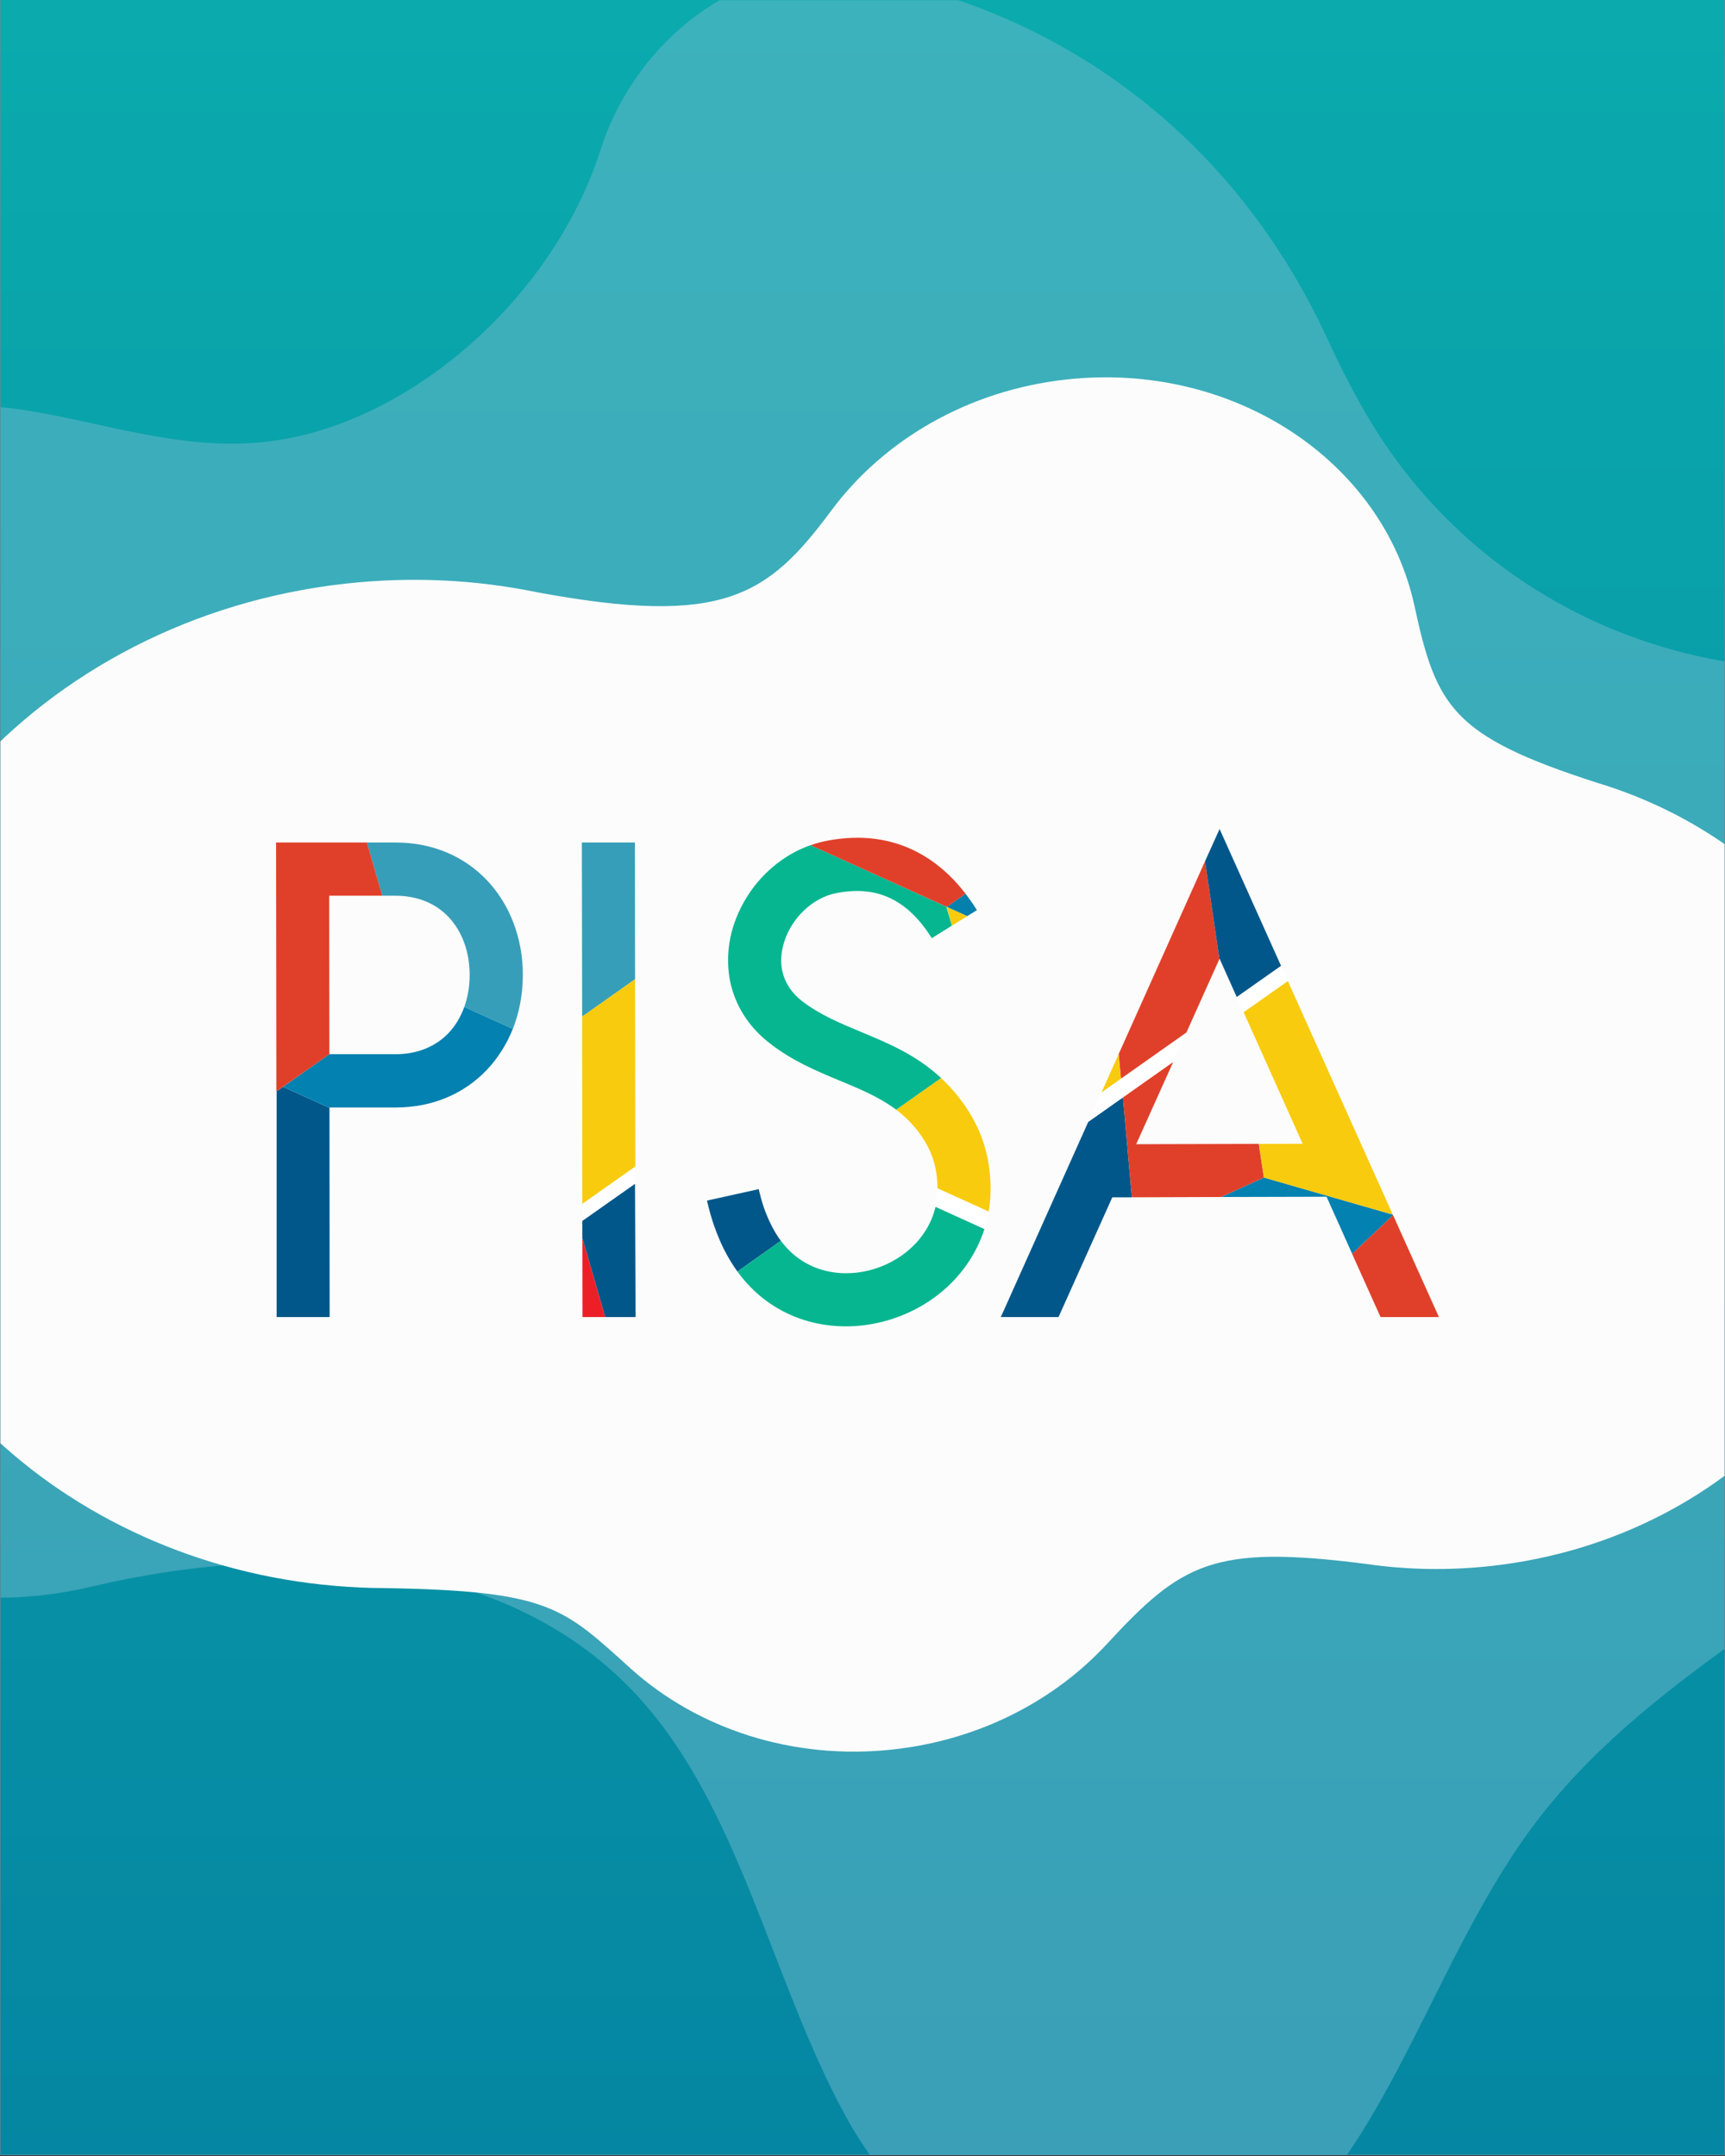 <?xml version="1.0" encoding="UTF-8"?> <svg xmlns="http://www.w3.org/2000/svg" xmlns:xlink="http://www.w3.org/1999/xlink" width="1080" zoomAndPan="magnify" viewBox="0 0 810 1012.5" height="1350" preserveAspectRatio="xMidYMid meet" version="1.0"><rect x="0" y="0" width="810" height="1012.5" fill="#333333" stroke="none"/><defs><filter x="0%" y="0%" width="100%" height="100%" id="60b298eea2"><feColorMatrix values="0 0 0 0 1 0 0 0 0 1 0 0 0 0 1 0 0 0 1 0" color-interpolation-filters="sRGB"></feColorMatrix></filter><clipPath id="30ca6e0053"><path d="M 0.199 0 L 809.801 0 L 809.801 1012 L 0.199 1012 Z M 0.199 0 " clip-rule="nonzero"></path></clipPath><linearGradient x1="540" gradientTransform="matrix(0.75, 0, 0, 0.75, 0.2, 0)" y1="0" x2="540" gradientUnits="userSpaceOnUse" y2="1350" id="939441c1b2"><stop stop-opacity="1" stop-color="rgb(3.899%, 66.699%, 67.799%)" offset="0"></stop><stop stop-opacity="1" stop-color="rgb(3.883%, 66.588%, 67.766%)" offset="0.016"></stop><stop stop-opacity="1" stop-color="rgb(3.854%, 66.367%, 67.699%)" offset="0.031"></stop><stop stop-opacity="1" stop-color="rgb(3.824%, 66.144%, 67.632%)" offset="0.047"></stop><stop stop-opacity="1" stop-color="rgb(3.795%, 65.923%, 67.564%)" offset="0.062"></stop><stop stop-opacity="1" stop-color="rgb(3.766%, 65.7%, 67.497%)" offset="0.078"></stop><stop stop-opacity="1" stop-color="rgb(3.735%, 65.479%, 67.43%)" offset="0.094"></stop><stop stop-opacity="1" stop-color="rgb(3.706%, 65.257%, 67.363%)" offset="0.109"></stop><stop stop-opacity="1" stop-color="rgb(3.676%, 65.034%, 67.296%)" offset="0.125"></stop><stop stop-opacity="1" stop-color="rgb(3.647%, 64.813%, 67.229%)" offset="0.141"></stop><stop stop-opacity="1" stop-color="rgb(3.616%, 64.59%, 67.162%)" offset="0.156"></stop><stop stop-opacity="1" stop-color="rgb(3.587%, 64.369%, 67.094%)" offset="0.172"></stop><stop stop-opacity="1" stop-color="rgb(3.557%, 64.148%, 67.027%)" offset="0.188"></stop><stop stop-opacity="1" stop-color="rgb(3.528%, 63.925%, 66.959%)" offset="0.203"></stop><stop stop-opacity="1" stop-color="rgb(3.497%, 63.704%, 66.891%)" offset="0.219"></stop><stop stop-opacity="1" stop-color="rgb(3.468%, 63.481%, 66.824%)" offset="0.234"></stop><stop stop-opacity="1" stop-color="rgb(3.439%, 63.26%, 66.757%)" offset="0.25"></stop><stop stop-opacity="1" stop-color="rgb(3.409%, 63.037%, 66.69%)" offset="0.266"></stop><stop stop-opacity="1" stop-color="rgb(3.38%, 62.816%, 66.623%)" offset="0.281"></stop><stop stop-opacity="1" stop-color="rgb(3.349%, 62.595%, 66.556%)" offset="0.297"></stop><stop stop-opacity="1" stop-color="rgb(3.32%, 62.372%, 66.489%)" offset="0.312"></stop><stop stop-opacity="1" stop-color="rgb(3.29%, 62.151%, 66.422%)" offset="0.328"></stop><stop stop-opacity="1" stop-color="rgb(3.261%, 61.928%, 66.354%)" offset="0.344"></stop><stop stop-opacity="1" stop-color="rgb(3.23%, 61.707%, 66.287%)" offset="0.359"></stop><stop stop-opacity="1" stop-color="rgb(3.201%, 61.485%, 66.22%)" offset="0.375"></stop><stop stop-opacity="1" stop-color="rgb(3.171%, 61.263%, 66.153%)" offset="0.391"></stop><stop stop-opacity="1" stop-color="rgb(3.142%, 61.041%, 66.086%)" offset="0.406"></stop><stop stop-opacity="1" stop-color="rgb(3.113%, 60.818%, 66.019%)" offset="0.422"></stop><stop stop-opacity="1" stop-color="rgb(3.082%, 60.597%, 65.952%)" offset="0.438"></stop><stop stop-opacity="1" stop-color="rgb(3.053%, 60.376%, 65.884%)" offset="0.453"></stop><stop stop-opacity="1" stop-color="rgb(3.023%, 60.153%, 65.817%)" offset="0.469"></stop><stop stop-opacity="1" stop-color="rgb(2.994%, 59.932%, 65.75%)" offset="0.484"></stop><stop stop-opacity="1" stop-color="rgb(2.963%, 59.709%, 65.683%)" offset="0.5"></stop><stop stop-opacity="1" stop-color="rgb(2.934%, 59.488%, 65.616%)" offset="0.516"></stop><stop stop-opacity="1" stop-color="rgb(2.904%, 59.267%, 65.549%)" offset="0.531"></stop><stop stop-opacity="1" stop-color="rgb(2.875%, 59.044%, 65.482%)" offset="0.547"></stop><stop stop-opacity="1" stop-color="rgb(2.844%, 58.823%, 65.414%)" offset="0.562"></stop><stop stop-opacity="1" stop-color="rgb(2.815%, 58.6%, 65.347%)" offset="0.578"></stop><stop stop-opacity="1" stop-color="rgb(2.786%, 58.379%, 65.28%)" offset="0.594"></stop><stop stop-opacity="1" stop-color="rgb(2.756%, 58.157%, 65.213%)" offset="0.609"></stop><stop stop-opacity="1" stop-color="rgb(2.727%, 57.935%, 65.146%)" offset="0.625"></stop><stop stop-opacity="1" stop-color="rgb(2.696%, 57.713%, 65.079%)" offset="0.641"></stop><stop stop-opacity="1" stop-color="rgb(2.667%, 57.491%, 65.012%)" offset="0.656"></stop><stop stop-opacity="1" stop-color="rgb(2.637%, 57.269%, 64.944%)" offset="0.672"></stop><stop stop-opacity="1" stop-color="rgb(2.608%, 57.047%, 64.877%)" offset="0.688"></stop><stop stop-opacity="1" stop-color="rgb(2.577%, 56.825%, 64.809%)" offset="0.703"></stop><stop stop-opacity="1" stop-color="rgb(2.548%, 56.604%, 64.742%)" offset="0.719"></stop><stop stop-opacity="1" stop-color="rgb(2.518%, 56.381%, 64.674%)" offset="0.734"></stop><stop stop-opacity="1" stop-color="rgb(2.489%, 56.16%, 64.607%)" offset="0.75"></stop><stop stop-opacity="1" stop-color="rgb(2.46%, 55.937%, 64.54%)" offset="0.766"></stop><stop stop-opacity="1" stop-color="rgb(2.429%, 55.716%, 64.473%)" offset="0.781"></stop><stop stop-opacity="1" stop-color="rgb(2.4%, 55.495%, 64.406%)" offset="0.797"></stop><stop stop-opacity="1" stop-color="rgb(2.37%, 55.272%, 64.339%)" offset="0.812"></stop><stop stop-opacity="1" stop-color="rgb(2.341%, 55.051%, 64.272%)" offset="0.828"></stop><stop stop-opacity="1" stop-color="rgb(2.31%, 54.828%, 64.204%)" offset="0.844"></stop><stop stop-opacity="1" stop-color="rgb(2.281%, 54.607%, 64.137%)" offset="0.859"></stop><stop stop-opacity="1" stop-color="rgb(2.251%, 54.385%, 64.07%)" offset="0.875"></stop><stop stop-opacity="1" stop-color="rgb(2.222%, 54.163%, 64.003%)" offset="0.891"></stop><stop stop-opacity="1" stop-color="rgb(2.191%, 53.941%, 63.936%)" offset="0.906"></stop><stop stop-opacity="1" stop-color="rgb(2.162%, 53.719%, 63.869%)" offset="0.922"></stop><stop stop-opacity="1" stop-color="rgb(2.133%, 53.497%, 63.802%)" offset="0.938"></stop><stop stop-opacity="1" stop-color="rgb(2.103%, 53.276%, 63.734%)" offset="0.953"></stop><stop stop-opacity="1" stop-color="rgb(2.074%, 53.053%, 63.667%)" offset="0.969"></stop><stop stop-opacity="1" stop-color="rgb(2.043%, 52.832%, 63.6%)" offset="0.984"></stop><stop stop-opacity="1" stop-color="rgb(2.014%, 52.609%, 63.533%)" offset="1"></stop></linearGradient><mask id="977339b47a"><g filter="url(#60b298eea2)"><rect x="-81" width="972" fill="#000000" y="-101.25" height="1215" fill-opacity="0.49"></rect></g></mask><clipPath id="382663519d"><path d="M 0.199 0 L 809.801 0 L 809.801 1012 L 0.199 1012 Z M 0.199 0 " clip-rule="nonzero"></path></clipPath><clipPath id="de105e1043"><path d="M 156.094 -312.73 L 1155.293 385.348 L 583.867 1203.266 L -415.336 505.188 Z M 156.094 -312.73 " clip-rule="nonzero"></path></clipPath><clipPath id="887d108b90"><path d="M 197.879 -283.535 L 1155.293 385.348 L 583.867 1203.266 L -373.547 534.383 Z M 197.879 -283.535 " clip-rule="nonzero"></path></clipPath><clipPath id="2b90ee3dea"><path d="M 156.102 -312.723 L 1155.301 385.355 L 583.875 1203.273 L -415.324 505.195 Z M 156.102 -312.723 " clip-rule="nonzero"></path></clipPath><clipPath id="24ae5a439d"><rect x="0" width="810" y="0" height="1012"></rect></clipPath><clipPath id="430a8171f3"><path d="M 0.199 177 L 809.801 177 L 809.801 823 L 0.199 823 Z M 0.199 177 " clip-rule="nonzero"></path></clipPath><clipPath id="02c4a231a3"><path d="M -105.121 245.352 L 845.52 139.395 L 915.438 766.699 L -35.203 872.652 Z M -105.121 245.352 " clip-rule="nonzero"></path></clipPath><clipPath id="84c3222bdc"><path d="M -105.121 245.352 L 845.52 139.395 L 915.438 766.699 L -35.203 872.652 Z M -105.121 245.352 " clip-rule="nonzero"></path></clipPath><clipPath id="9c0dbc5bc2"><path d="M -105.078 245.73 L 845.27 139.809 L 915.102 766.332 L -35.246 872.258 Z M -105.078 245.73 " clip-rule="nonzero"></path></clipPath></defs><g clip-path="url(#30ca6e0053)"><path fill="#ffffff" d="M 0.199 0 L 809.801 0 L 809.801 1012 L 0.199 1012 Z M 0.199 0 " fill-opacity="1" fill-rule="nonzero"></path><path fill="url(#939441c1b2)" d="M 0.199 0 L 0.199 1012 L 809.801 1012 L 809.801 0 Z M 0.199 0 " fill-rule="nonzero"></path><g mask="url(#977339b47a)"><g transform="matrix(1, 0, 0, 1, 0, 0)"><g clip-path="url(#24ae5a439d)"><g clip-path="url(#382663519d)"><g clip-path="url(#de105e1043)"><g clip-path="url(#887d108b90)"><g clip-path="url(#2b90ee3dea)"><path fill="#71b9cb" d="M 919.543 690.059 C 989.055 623.176 1031.461 524.457 1029.227 434.73 C 1025.75 294.93 916.098 321.539 827.848 313.008 C 751.211 305.598 683.844 263.793 644.234 199.066 C 636.406 186.277 629.504 172.527 622.973 158.414 C 579.949 65.449 498.895 3.438 398.922 -12.656 C 351.215 -20.336 299.277 16.551 282.145 69.984 C 282.035 70.32 281.93 70.648 281.82 70.98 C 258.211 143.434 187.121 203.324 119.168 208.012 C 82.07 210.57 48.207 198.469 12.855 192.805 C -90.188 176.297 -230.23 240.234 -260.238 356.59 C -260.598 357.984 -260.949 359.387 -261.301 360.793 C -294.234 493.262 -252.098 619.055 -155.457 681.207 L -85.617 726.117 C -49.305 749.469 -3.734 756.141 42.828 745.148 C 43.137 745.074 43.445 745.004 43.754 744.93 C 138.34 722.742 239.699 731.438 299.441 796.559 C 347.445 848.879 361.891 928.914 396.664 993.023 C 431.441 1057.129 506.039 1106.609 577.73 1065.43 C 648.332 1024.871 668.582 927.035 719.074 858.617 C 772.043 786.844 855.852 751.344 919.543 690.059 Z M 919.543 690.059 " fill-opacity="1" fill-rule="nonzero"></path></g></g></g></g></g></g></g></g><g clip-path="url(#430a8171f3)"><g clip-path="url(#02c4a231a3)"><g clip-path="url(#84c3222bdc)"><g clip-path="url(#9c0dbc5bc2)"><path fill="#fcfcfc" d="M 750.035 367.637 C 682.152 345.797 674.492 332.141 664.234 284.762 C 649.508 216.449 579 169.492 500.473 178.246 C 454.098 183.414 414.738 206.934 390.406 239.707 C 360.52 279.98 339.691 294.352 252.219 278.145 C 223.562 272.23 193.191 270.641 162.086 274.105 C 18.074 290.156 -86.953 408.359 -72.492 538.109 C -59.152 657.785 51.168 745.492 181.215 745.809 C 258.23 747.164 264.332 754.879 296.301 783.711 C 327.395 811.676 372.035 826.863 419.641 821.555 C 460.199 817.035 495.363 798.477 519.828 771.98 C 554.73 734.254 569.414 725.219 641.172 734.422 C 660.258 737.219 680.156 737.652 700.438 735.391 C 815.652 722.551 899.672 627.992 888.102 524.184 C 879.75 449.23 823.84 389.965 750.035 367.637 " fill-opacity="1" fill-rule="nonzero"></path></g></g></g></g><path fill="#01578a" d="M 154.711 520.262 L 154.785 618.52 L 129.895 618.52 L 129.895 512.469 L 132.891 510.402 Z M 154.711 520.262 " fill-opacity="1" fill-rule="nonzero"></path><path fill="#0381b0" d="M 154.664 495.082 L 185.719 495.082 C 196.273 495.082 204.73 491.293 210.582 485.18 C 213.84 481.746 216.34 477.574 218.016 472.852 L 218.016 472.898 L 240.797 483.191 C 237.941 490.363 233.844 496.883 228.66 502.379 C 218.23 513.336 203.582 520.105 185.719 520.105 L 154.711 520.105 L 154.711 520.246 L 132.891 510.387 L 154.184 495.379 L 154.664 495.066 Z M 154.664 495.082 " fill-opacity="1" fill-rule="nonzero"></path><path fill="#379eb9" d="M 218.023 472.914 C 219.652 468.336 220.535 463.227 220.535 457.875 C 220.535 447.008 216.969 437.32 210.59 430.598 C 204.738 424.438 196.297 420.648 185.727 420.648 L 179.473 420.648 L 172.258 395.656 L 185.711 395.656 C 203.574 395.656 218.223 402.441 228.652 413.383 C 239.469 424.824 245.508 440.629 245.508 457.875 C 245.508 466.844 243.879 475.43 240.805 483.223 L 218.023 472.93 Z M 218.023 472.914 " fill-opacity="1" fill-rule="nonzero"></path><path fill="#e0402a" d="M 154.574 420.633 L 154.668 495.051 L 129.773 512.559 L 129.633 395.641 L 172.266 395.641 L 179.48 420.633 Z M 154.574 420.633 " fill-opacity="1" fill-rule="nonzero"></path><path fill="#01578a" d="M 298.18 555.902 L 298.441 618.52 L 284.133 618.52 L 273.488 581.59 L 273.535 618.52 L 273.441 573.316 Z M 298.18 555.902 " fill-opacity="1" fill-rule="nonzero"></path><path fill="#ec1f26" d="M 284.133 618.52 L 273.531 618.52 L 273.484 581.59 Z M 284.133 618.52 " fill-opacity="1" fill-rule="nonzero"></path><path fill="#ffffff" d="M 298.352 555.762 L 273.441 573.316 L 273.441 565.23 L 298.352 547.672 Z M 298.352 555.762 " fill-opacity="1" fill-rule="nonzero"></path><path fill="#f9cb0f" d="M 298.191 459.797 L 298.328 547.797 L 273.422 565.355 L 273.344 477.355 Z M 298.191 459.797 " fill-opacity="1" fill-rule="nonzero"></path><path fill="#379eb9" d="M 298.133 395.641 L 298.211 459.797 L 273.363 477.355 L 273.223 395.641 Z M 298.133 395.641 " fill-opacity="1" fill-rule="nonzero"></path><path fill="#01578a" d="M 522.297 562.281 L 497.047 618.52 L 469.949 618.52 L 511.027 526.812 L 527.309 515.324 L 531.484 562.281 Z M 522.297 562.281 " fill-opacity="1" fill-rule="nonzero"></path><path fill="#0381b0" d="M 593.488 552.996 L 573.328 562.141 L 622.914 562.016 L 648.254 618.52 L 634.926 588.855 L 654.137 570.648 L 654.012 570.414 Z M 593.488 552.996 " fill-opacity="1" fill-rule="nonzero"></path><path fill="#e0402a" d="M 533.516 537.336 L 591.09 537.195 L 593.48 552.996 L 573.32 562.141 L 531.48 562.281 L 527.309 515.324 L 550.926 498.652 Z M 533.516 537.336 " fill-opacity="1" fill-rule="nonzero"></path><path fill="#ffffff" d="M 583.969 475.383 L 580.711 468.211 L 601.523 453.559 L 604.734 460.73 Z M 557.09 484.883 L 550.836 498.746 L 511.031 526.824 L 517.238 513.012 L 557.09 484.898 Z M 557.09 484.883 " fill-opacity="1" fill-rule="nonzero"></path><path fill="#e0402a" d="M 654.133 570.648 L 675.66 618.52 L 648.254 618.52 L 634.922 588.855 Z M 654.133 570.648 " fill-opacity="1" fill-rule="nonzero"></path><path fill="#f9cb0f" d="M 591.141 537.195 L 611.688 537.148 L 583.969 475.383 L 604.734 460.73 L 654.008 570.414 L 593.484 552.996 Z M 591.141 537.195 " fill-opacity="1" fill-rule="nonzero"></path><path fill="#e0402a" d="M 572.676 450.203 L 557.094 484.883 L 517.242 512.996 L 526.352 506.57 L 525.297 495.004 L 565.848 404.441 L 572.582 450.375 Z M 572.676 450.203 " fill-opacity="1" fill-rule="nonzero"></path><path fill="#f9cb0f" d="M 526.352 506.57 L 517.242 512.996 L 525.297 495.004 Z M 526.352 506.57 " fill-opacity="1" fill-rule="nonzero"></path><path fill="#01578a" d="M 580.715 468.211 L 572.676 450.203 L 572.582 450.375 L 565.848 404.445 L 572.676 389.309 L 601.523 453.559 Z M 580.715 468.211 " fill-opacity="1" fill-rule="nonzero"></path><path fill="#06b690" d="M 462.27 577.152 C 446.609 625.551 377.844 640.734 346.262 597.129 L 366.672 582.691 C 387.172 610.492 432.129 597.395 439.301 566.719 Z M 462.27 577.152 " fill-opacity="1" fill-rule="nonzero"></path><path fill="#01578a" d="M 346.246 597.129 C 343.918 593.867 341.762 590.344 339.82 586.434 C 338.238 583.266 336.75 579.648 335.289 575.566 C 334.016 571.875 332.914 567.961 331.984 563.816 L 356.27 558.445 C 357.016 561.66 357.855 564.656 358.816 567.465 C 359.746 570.059 360.832 572.648 362.152 575.305 C 363.52 578.035 365.008 580.488 366.637 582.691 L 346.23 597.129 Z M 346.246 597.129 " fill-opacity="1" fill-rule="nonzero"></path><path fill="#ffffff" d="M 462.25 577.152 L 439.281 566.719 C 439.719 564.824 440.027 562.887 440.121 560.914 C 440.168 559.953 440.215 558.973 440.215 558.059 L 464.285 568.973 C 463.852 571.781 463.184 574.512 462.266 577.152 Z M 462.25 577.152 " fill-opacity="1" fill-rule="nonzero"></path><path fill="#f9cb0f" d="M 441.871 506.258 C 443.812 508.059 445.703 510 447.551 512.109 C 453.137 518.539 457.793 525.754 460.93 534.105 C 464.047 542.473 465.586 551.801 465.023 562.266 C 464.887 564.547 464.621 566.75 464.281 568.957 L 440.211 558.043 C 440.211 552.316 439.25 547.301 437.574 542.77 C 435.586 537.539 432.559 532.785 428.773 528.52 C 426.352 525.707 423.668 523.285 420.812 521.129 L 441.887 506.258 Z M 441.871 506.258 " fill-opacity="1" fill-rule="nonzero"></path><path fill="#06b690" d="M 437.543 440.613 C 431.738 431.281 425.004 424.949 417.523 421.566 C 410.137 418.184 401.648 417.562 392.133 419.547 C 385.012 421.086 378.586 425.57 373.961 431.516 C 371.105 435.164 368.996 439.355 367.848 443.656 C 366.746 447.754 366.48 451.977 367.32 455.98 C 368.422 461.086 371.371 466.055 376.738 470.23 C 384.84 476.484 394.461 480.52 404.102 484.527 C 417.168 489.977 430.234 495.395 441.891 506.258 L 420.812 521.129 C 412.945 515.23 403.742 511.414 394.508 507.578 C 383.289 502.922 372.023 498.203 361.422 489.93 C 351.039 481.871 345.188 471.75 342.906 461.148 C 341.23 453.141 341.637 444.91 343.699 437.168 C 345.762 429.59 349.426 422.387 354.254 416.133 C 360.988 407.5 370.082 400.594 380.605 396.898 L 444.387 425.805 L 446.98 434.699 L 437.527 440.598 Z M 437.543 440.613 " fill-opacity="1" fill-rule="nonzero"></path><path fill="#f9cb0f" d="M 444.66 425.91 L 454.203 430.227 L 446.984 434.715 Z M 444.66 425.91 " fill-opacity="1" fill-rule="nonzero"></path><path fill="#e0402a" d="M 380.609 396.914 C 382.676 396.219 384.785 395.598 386.941 395.113 C 401.855 391.996 415.543 393.176 427.852 398.762 C 437.441 403.156 446.023 410.109 453.41 419.75 L 444.66 425.914 Z M 380.609 396.914 " fill-opacity="1" fill-rule="nonzero"></path><path fill="#0480ad" d="M 453.41 419.766 C 455.258 422.141 457.012 424.684 458.734 427.418 L 454.203 430.227 L 444.66 425.91 L 453.41 419.75 Z M 453.41 419.766 " fill-opacity="1" fill-rule="nonzero"></path></svg> 